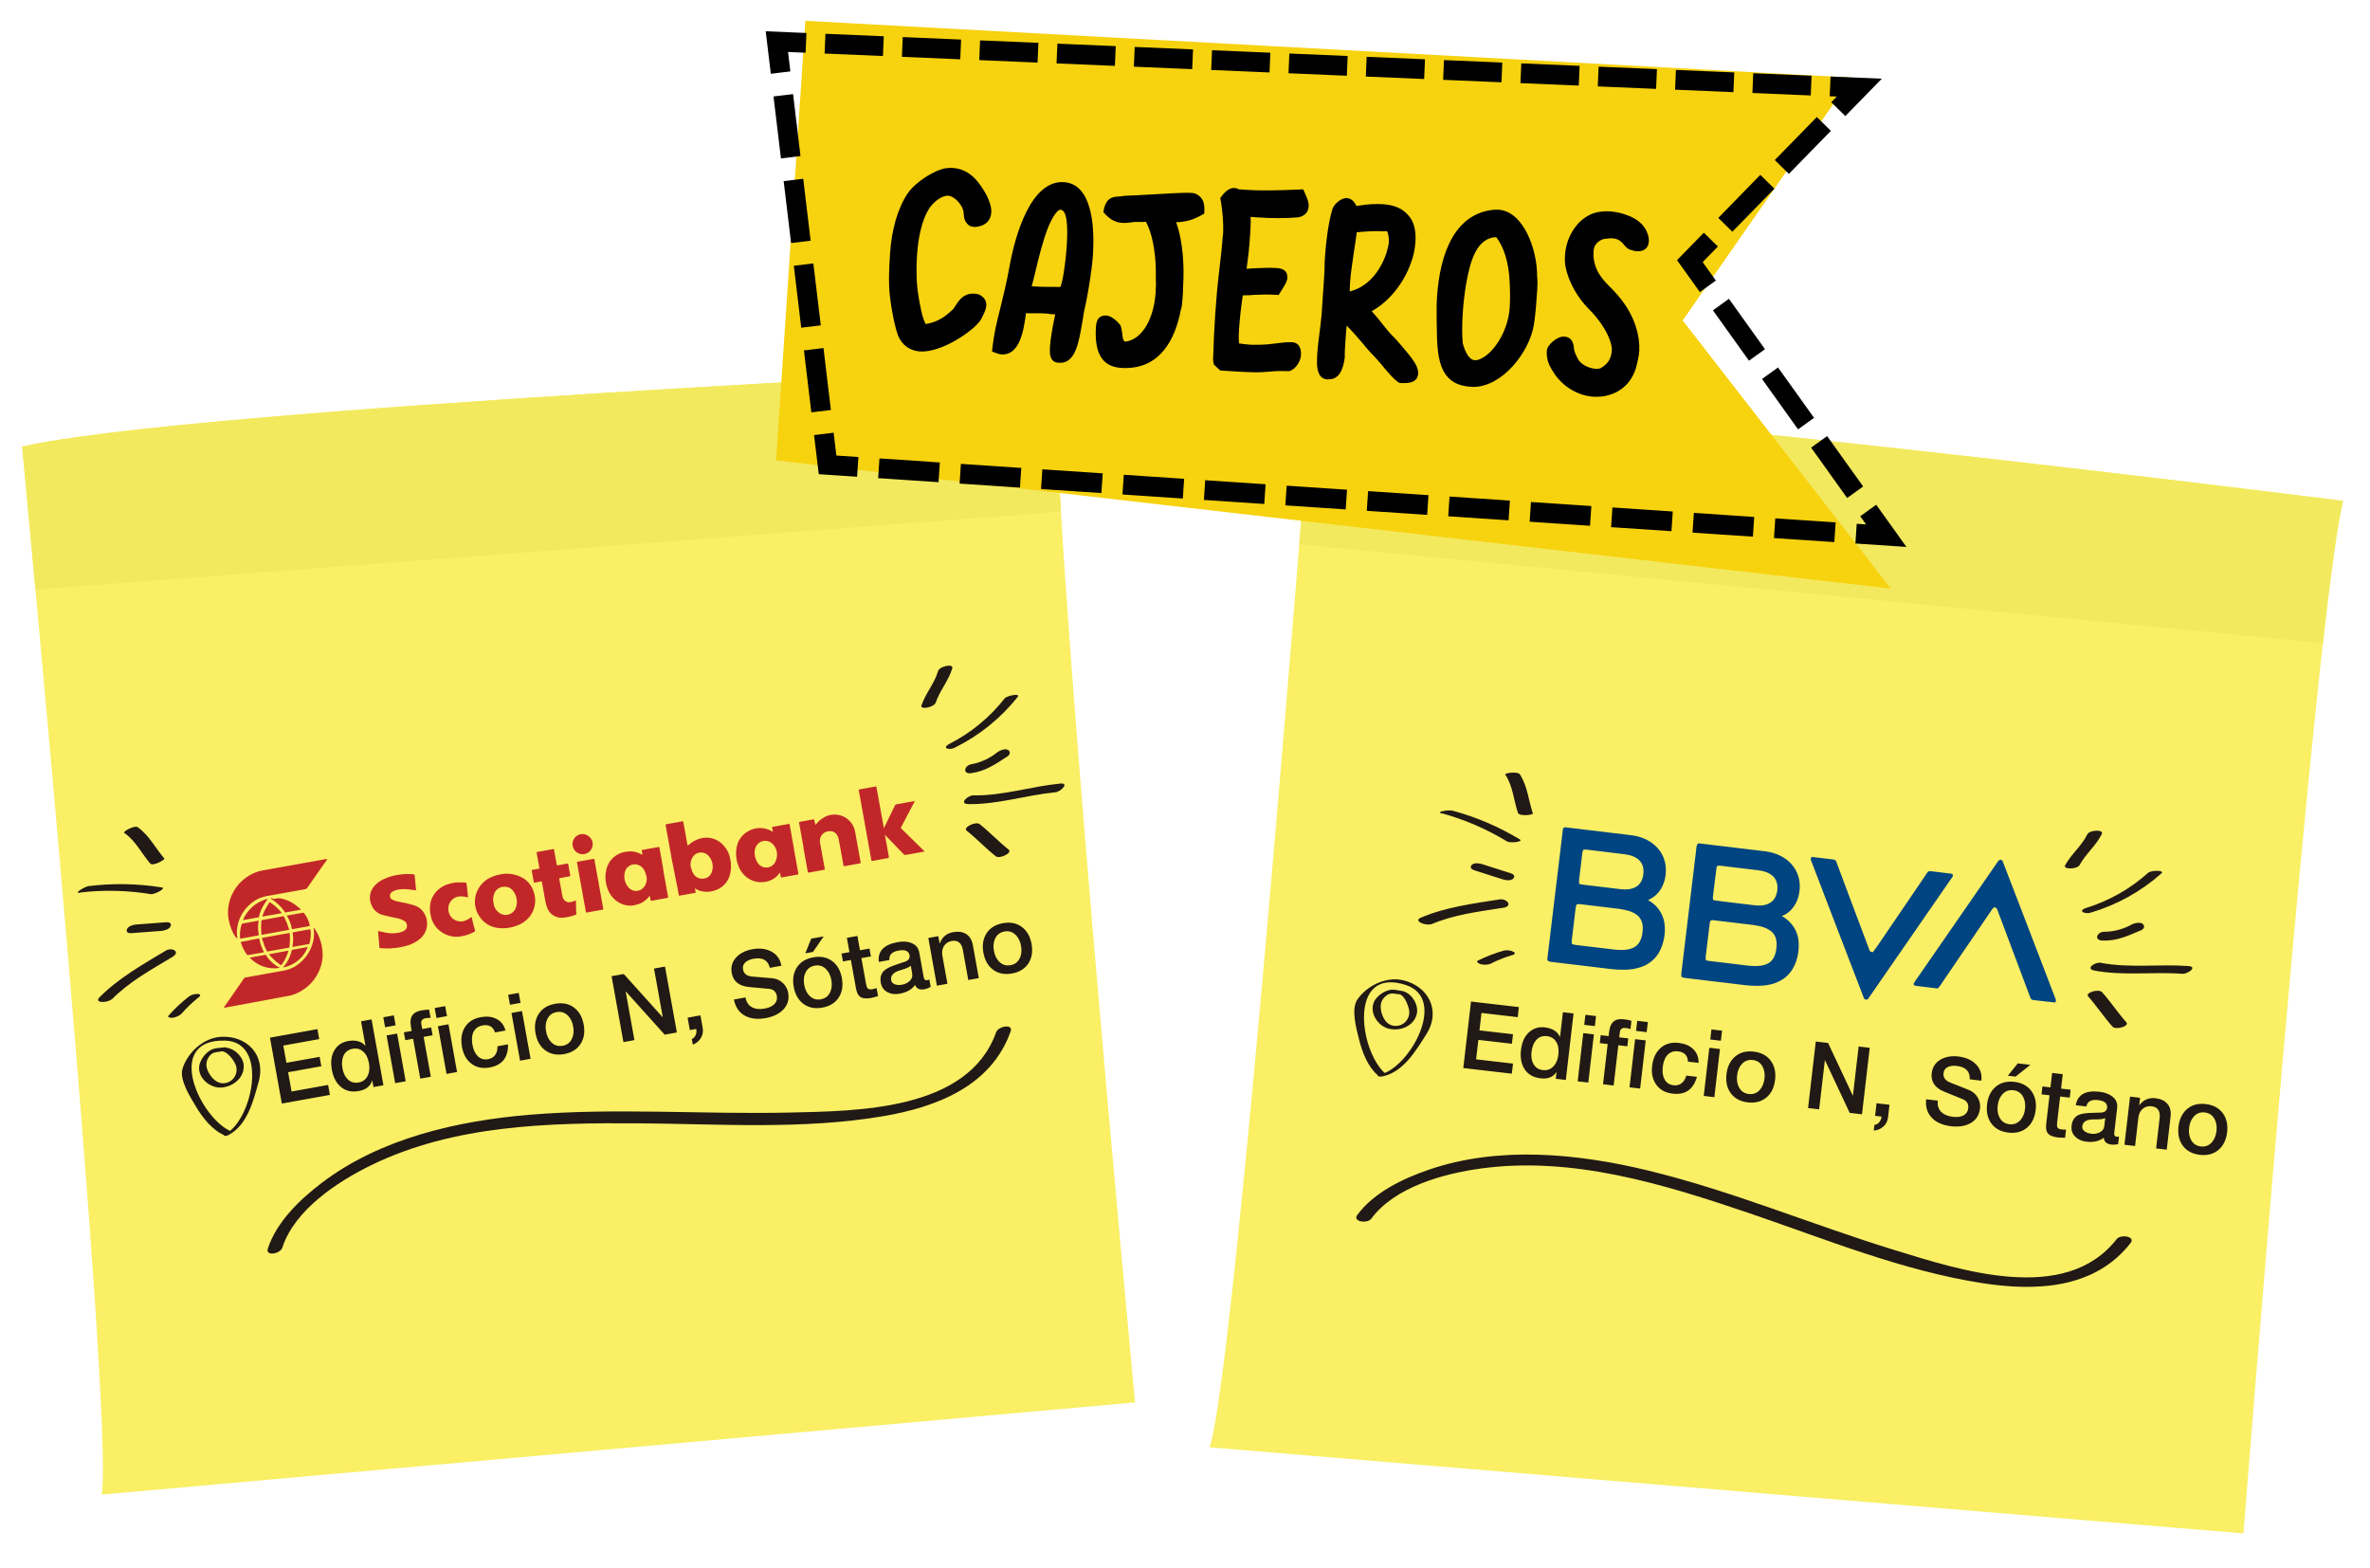 <svg xmlns="http://www.w3.org/2000/svg" width="455" height="301" fill="none" viewBox="0 0 455 301">
    <g filter="url(#filter0_d)">
        <path fill="#FAEF65" d="M217.913 265.241S201.192 88.397 202.821 66.664c0 0-168.338 7.885-198.576 15.092 0 0 17.683 185.281 15.29 201.176l198.378-17.691z"/>
        <path fill="#F3E95E" d="M203.675 94.224c-.803-13.37-1.175-23.36-.854-27.56 0 0-168.338 7.885-198.563 15.091 0 0 1.022 10.82 2.551 27.431l196.866-14.962z"/>
        <path fill="#211915" d="M54.202 235.524c2.352-7.251 10.592-12.661 16.974-15.788 15.98-7.823 34.255-8.194 51.699-8.077 15.458.124 31.31 1.232 46.628-1.362 10.243-1.731 20.789-5.746 24.52-16.288.536-1.516-2.361-1.019-2.782.165-5.38 15.097-26.664 15.121-39.829 15.42-16.557.371-33.165-.951-49.691.415-13.862 1.155-28.68 4.497-39.966 13.093-4.136 3.14-8.677 7.475-10.332 12.6-.493 1.535 2.389 1.028 2.78-.178M23.872 155.91c2.168 1.503 3.285 3.912 4.968 5.865.526.6 2.891-.74 2.715-.953-1.74-2.016-2.914-4.474-5.14-6.026-.578-.409-2.896.861-2.583 1.117M15.351 167.349c4.517-.529 9.086-.428 13.575.302.678.135 3.038-1.098 2.185-1.273-4.653-.75-9.389-.839-14.066-.265-.61.046-3.042 1.405-1.689 1.302M25.186 175.151l5.795-.44c.557-.042 1.538-.304 1.773-.895.235-.591-.301-.804-.818-.765l-5.796.441c-.557.042-1.524.302-1.76.894-.235.591.288.805.806.765zM21.396 187.924c3.38-3.432 7.568-5.724 11.689-8.198 1.632-.991 0-1.921-1.228-1.241-4.477 2.702-9.045 5.25-12.75 8.973-1.152 1.168 1.59 1.093 2.283.386M34.907 190.54c.923-1.046 1.929-2.014 3.008-2.897.305-.196.834-.61.259-.806-.674-.078-1.353.092-1.911.478-1.387 1.084-2.675 2.289-3.848 3.601-.473.449.479.51.703.48.67-.08 1.297-.371 1.791-.83M179.65 130.867c.784-2.327 2.483-4.19 3.169-6.577.275-.941-2.458-.4-2.733.555-.686 2.373-2.35 4.18-3.181 6.578-.305.903 2.43.389 2.745-.556zM183.4 139.493c4.655-2.322 8.746-5.633 11.988-9.702.596-.752-2.048-.271-2.524.312-2.842 3.614-6.43 6.571-10.519 8.67-1.747.893-.032 1.336 1.055.72zM186.482 144.408c2.647-.281 4.759-1.802 6.934-3.195.484-.303.637-.915.119-1.236-.518-.321-1.464.044-1.96.362-1.418 1.171-3.102 1.976-4.903 2.347-1.459.111-2.079 1.959-.187 1.762M185.907 150.373c5.676.089 11.074-1.722 16.688-2.268 1.048-.08 2.794-1.853.953-1.674-5.601.546-11.038 2.36-16.701 2.27-1.081-.011-2.81 1.641-.94 1.672M185.574 155.467c1.945 1.546 3.645 3.378 5.588 4.911.74.597 3.259-.648 2.493-1.257-1.945-1.546-3.645-3.377-5.589-4.91-.738-.585-3.258.661-2.492 1.256zM54.107 207.862l-2.276-12.649 9.106-1.638.344 1.913-6.891 1.24.596 3.313 6.378-1.148.325 1.807-6.378 1.148.666 3.702 7.016-1.262.344 1.913-9.23 1.661zm11.646-6.723c.155.862.485 1.547.99 2.053.578.567 1.28.776 2.107.627.839-.151 1.433-.611 1.782-1.381.295-.663.363-1.437.203-2.323-.18-1.004-.552-1.748-1.114-2.232-.553-.498-1.22-.677-1.999-.537-.874.158-1.479.626-1.814 1.406-.271.658-.323 1.454-.155 2.387zm5.58-9.435l2.277 12.648-1.913.345-.224-1.24-.035.006c-.33 1.083-1.185 1.749-2.567 1.998-1.393.251-2.553-.028-3.479-.837-.866-.746-1.428-1.84-1.688-3.281-.28-1.559-.085-2.844.587-3.855.584-.885 1.426-1.427 2.524-1.624 1.44-.26 2.543.036 3.305.886l.036-.006-.842-4.677 2.02-.363zm4.533 12.242l-1.649-9.158 2.02-.364 1.648 9.159-2.02.363zm-1.932-10.735l-.345-1.913 2.02-.364.344 1.913-2.02.364zm3.87 2.486l-.27-1.506 1.506-.271-.137-.762c-.192-1.063-.067-1.86.374-2.39.333-.389.888-.654 1.668-.794.65-.117 1.13-.161 1.44-.131l.283 1.577c-.272-.025-.592-.004-.958.062-.661.119-.934.498-.82 1.135l.17.939 1.718-.309.27 1.506-1.718.309 1.377 7.653-2.02.364-1.376-7.653-1.506.271zm7.923 6.475l-1.648-9.159 2.02-.363 1.647 9.158-2.02.364zm-1.932-10.736l-.345-1.913 2.02-.363.344 1.913-2.02.363zm13.257 2.406l-2.02.364c-.37-1.116-1.17-1.564-2.399-1.343-.673.122-1.185.427-1.536.917-.477.671-.603 1.627-.38 2.867.155.862.467 1.543.935 2.044.556.583 1.241.801 2.056.655.59-.107 1.042-.377 1.354-.811.322-.448.471-1.005.449-1.672l2.02-.363c.052 2.526-1.127 4.006-3.536 4.44-1.394.251-2.574-.006-3.54-.771-.921-.712-1.507-1.765-1.758-3.159-.261-1.453-.094-2.69.503-3.712.633-1.089 1.676-1.764 3.128-2.026 1.122-.202 2.098-.097 2.928.315.91.446 1.508 1.198 1.796 2.255zm2.792 5.789l-1.648-9.159 2.019-.363 1.648 9.159-2.02.363zm-1.932-10.735l-.345-1.913 2.02-.364.344 1.913-2.02.364zm10.108 7.874c.85-.153 1.45-.615 1.799-1.385.307-.664.381-1.44.222-2.326-.158-.874-.496-1.569-1.016-2.085-.595-.6-1.318-.823-2.169-.67-.85.153-1.45.614-1.799 1.384-.307.665-.382 1.435-.225 2.309.16.885.499 1.586 1.019 2.103.596.6 1.319.823 2.169.67zm.287 1.594c-1.441.26-2.662.01-3.665-.748-.96-.73-1.57-1.815-1.829-3.256-.257-1.429-.058-2.66.597-3.692.666-1.046 1.719-1.699 3.159-1.959 1.441-.259 2.663-.009 3.665.749.96.73 1.569 1.809 1.826 3.238.26 1.441.066 2.671-.58 3.689-.674 1.06-1.732 1.72-3.173 1.979zm11.383-2.304l-2.276-12.649 2.339-.421 7.452 8.279.035-.006-1.677-9.319 2.108-.379 2.277 12.649-2.339.421-7.431-8.265-.053.01 1.674 9.3-2.109.38zm12.75-2.295l-.431-2.391 2.463-.443.43 2.391c.13.721.015 1.369-.345 1.946-.345.587-.86 1.014-1.543 1.284l-.194-1.081c.361-.162.612-.427.753-.794.144-.355.173-.732.089-1.132l-1.222.22zm8.464-5.876l2.215-.398c.166.921.604 1.562 1.315 1.921.629.314 1.422.384 2.379.212.91-.163 1.564-.488 1.964-.975.34-.415.462-.888.367-1.419-.14-.78-.582-1.237-1.326-1.371-.101-.019-1.421-.141-3.961-.366-1.958-.172-3.083-1.073-3.376-2.703-.215-1.193.1-2.219.945-3.078.754-.758 1.757-1.249 3.009-1.475 1.382-.248 2.583-.111 3.604.413 1.09.572 1.749 1.489 1.977 2.753l-2.215.399c-.362-1.472-1.405-2.052-3.13-1.742-.614.111-1.107.316-1.48.614-.467.389-.648.873-.544 1.452.147.814.746 1.267 1.799 1.358 1.051.08 2.326.185 3.825.318.834.094 1.532.419 2.096.976.506.507.821 1.108.947 1.805.238 1.323-.105 2.433-1.029 3.331-.799.778-1.895 1.292-3.288 1.543-1.536.276-2.835.138-3.897-.415-1.17-.606-1.902-1.657-2.196-3.153zm16.681-.039c.85-.153 1.45-.614 1.799-1.384.307-.665.381-1.44.222-2.326-.157-.874-.496-1.569-1.015-2.085-.596-.6-1.319-.824-2.17-.671-.85.153-1.45.615-1.799 1.385-.307.665-.382 1.434-.224 2.308.159.886.498 1.587 1.018 2.103.596.6 1.319.823 2.169.67zm.287 1.595c-1.441.259-2.662.009-3.665-.749-.96-.729-1.57-1.815-1.829-3.255-.257-1.43-.058-2.66.597-3.693.666-1.046 1.719-1.699 3.16-1.958 1.44-.259 2.662-.01 3.664.749.96.729 1.569 1.808 1.826 3.237.26 1.441.066 2.671-.579 3.689-.675 1.061-1.733 1.72-3.174 1.98zm-3.266-10.423l1.139-2.82 2.392-.43-2.06 2.986-1.471.264zm7.226 1.553l-.271-1.506 1.523-.274-.494-2.746 2.02-.363.494 2.746 1.824-.329.271 1.506-1.824.329.88 4.889c.085.472.188.777.31.913.168.19.465.246.89.17.378-.068.657-.143.838-.224l.28 1.559c-.873.23-1.303.344-1.291.342-.992.178-1.714.101-2.164-.233-.378-.273-.642-.823-.79-1.65l-.973-5.403-1.523.274zm13.294 2.326l-.271-1.505c-.23.212-.586.404-1.067.576l-1.314.419c-1.065.387-1.522.993-1.374 1.82.073.402.352.668.839.8.372.104.783.115 1.232.035.543-.098 1.01-.316 1.4-.655.474-.414.659-.911.555-1.49zm1.36-4.03l.848 4.712c.082.461.283.662.602.605.189-.034.352-.076.49-.125l.252 1.4c-.41.232-.821.385-1.234.46-.898.161-1.484-.117-1.76-.836-.622.88-1.612 1.442-2.97 1.687-.886.159-1.653.066-2.3-.281-.725-.37-1.164-.98-1.317-1.83-.183-1.016.063-1.816.738-2.401.412-.354 1.17-.716 2.274-1.085l1.862-.628c.525-.265.742-.652.651-1.16-.149-.827-.855-1.126-2.119-.899-1.263.228-1.85.833-1.758 1.816l-2.019.364c-.248-2.053.957-3.318 3.614-3.797 1.004-.18 1.873-.129 2.607.153.864.332 1.377.947 1.539 1.845zm3.387 6.358l-1.648-9.158 1.913-.345.243 1.347.041.029c.454-1.204 1.307-1.918 2.559-2.143 1.016-.183 1.855-.06 2.518.37.674.427 1.103 1.148 1.285 2.164l1.132 6.289-2.019.363-1.037-5.757c-.246-1.37-.966-1.948-2.159-1.733-.661.119-1.157.446-1.487.981-.319.533-.417 1.142-.294 1.827l.973 5.403-2.02.363zm14.129-3.932c.85-.153 1.45-.615 1.799-1.385.307-.665.381-1.44.222-2.326-.157-.874-.496-1.569-1.016-2.085-.595-.6-1.318-.823-2.169-.67-.85.153-1.45.614-1.799 1.384-.307.665-.382 1.435-.225 2.309.16.885.499 1.586 1.019 2.102.596.6 1.319.824 2.169.671zm.287 1.594c-1.441.26-2.662.01-3.665-.749-.96-.729-1.57-1.814-1.829-3.255-.257-1.429-.058-2.66.597-3.692.666-1.047 1.719-1.699 3.16-1.959 1.44-.259 2.662-.009 3.664.749.96.73 1.569 1.809 1.826 3.238.26 1.441.066 2.67-.579 3.689-.675 1.06-1.733 1.72-3.174 1.979z"/>
        <path fill="#C12729" fill-rule="evenodd" d="M43.001 189.484c-.003-.035.001-.071.013-.105.011-.033.03-.064.054-.09l3.75-5.42c.032-.057.078-.106.133-.143.055-.036.118-.059.184-.066l7.273-1.309c1.134-.191 2.196-.68 3.078-1.418 1.378-1.106 2.324-2.66 2.674-4.393.145-.673.174-1.365.089-2.048-.015-.146-.041-.291-.078-.433.113.091.208.201.282.325.45.658.799 1.38 1.035 2.141.209.635.347 1.292.414 1.958.13 1.135-.012 2.285-.412 3.356-.39 1.085-.997 2.079-1.786 2.921-.789.841-1.742 1.511-2.8 1.968-.263.117-.536.21-.815.279-.05.01-.094.036-.128.074L43 189.484zM177.454 159.486l-3.592.647c-.06.014-.123.013-.181-.005-.059-.018-.112-.052-.153-.098-1.151-1.205-2.311-2.398-3.483-3.6l-.161-.164c-.06.062.019.109.028.158l.735 4.084c.029.158-.014.206-.171.234l-2.953.531c-.177.032-.215-.012-.243-.169l-2.393-13.296c-.032-.178.008-.236.185-.268l2.953-.531c.167-.03.225.01.255.178l1.373 7.627c-.01.051 0 .104.027.148.069-.013.082-.106.113-.163.666-1.38 1.344-2.751 2.008-4.141.025-.067.068-.126.125-.17.056-.045.124-.072.196-.081l3.513-.632-.179.357-2.444 4.657c-.068.134-.075.206.056.315 1.441 1.397 2.861 2.797 4.282 4.198 0 0 .082.117.162.113l-.058.071zM128.998 161.124l-1.193-6.633c-.034-.187-.041-.226.185-.267l2.953-.531c.157-.029.216-.039.255.177l.758 4.212c.052.286.052.286.283.102.567-.511 1.234-.898 1.96-1.135.828-.287 1.724-.317 2.571-.087.846.23 1.603.71 2.172 1.377.645.697 1.073 1.566 1.233 2.501.25 1.042.229 2.13-.061 3.161-.193.695-.559 1.33-1.063 1.845-.504.515-1.131.895-1.821 1.103-.945.335-1.975.349-2.929.039-.254-.087-.497-.203-.723-.347 0 0-.091-.106-.152-.054-.062.051.016.088.024.137l.094.522c.032.177.027.148-.111.173l-2.952.531c-.119.021-.149-.034-.167-.133l-.223-1.24-1.093-5.453zm3.702 1.488c.05.355.17.696.354 1.004.177.366.467.666.826.857.36.191.77.263 1.173.205.354-.024.692-.151.973-.366s.493-.508.608-.843c.199-.52.252-1.085.153-1.633s-.345-1.059-.712-1.477c-.191-.234-.434-.42-.71-.542-.276-.123-.577-.178-.878-.161-.302.016-.595.104-.856.256-.261.152-.482.363-.645.617-.195.307-.326.652-.383 1.011-.058.36-.041.728.048 1.081M62.804 161.027c-.471.654-.945 1.298-1.405 1.96l-2.42 3.483c-.04.063-.094.116-.158.156-.063.039-.134.064-.208.073l-7.254 1.305c-1.26.197-2.435.761-3.376 1.624-.728.633-1.325 1.403-1.755 2.267-.43.864-.686 1.804-.753 2.766-.025.458 0 .917.074 1.369.023.073.037.15.04.226-.304-.285-.557-.621-.747-.993-.356-.663-.623-1.37-.795-2.102-.278-.979-.348-2.004-.207-3.011.193-1.453.766-2.83 1.662-3.99.896-1.16 2.082-2.064 3.439-2.618.455-.202.935-.343 1.428-.42l12.361-2.224.013.069M79.827 166.925c-.499-.063-.97-.14-1.434-.179-.736-.095-1.483-.064-2.209.093-.335.082-.653.222-.941.413-.126.082-.228.196-.296.331-.067.134-.098.284-.088.435.009.15.058.295.142.42.084.125.2.225.335.291.409.194.844.328 1.29.398.928.156 1.844.368 2.746.633.515.14.99.396 1.39.749.4.352.714.792.917 1.285.32.723.406 1.529.245 2.304-.161.774-.562 1.479-1.145 2.014-.704.625-1.535 1.094-2.435 1.373-1.731.526-3.548.708-5.35.536-.147.026-.147-.086-.158-.206-.08-1.001-.168-2.002-.246-3.003-.008-.023-.012-.046-.013-.069l1.362.283c.863.2 1.76.212 2.628.035.333-.065.655-.177.956-.334.184-.09.34-.23.45-.404.109-.174.167-.374.168-.58.001-.205-.055-.407-.162-.581-.108-.175-.262-.317-.446-.409-.447-.243-.93-.413-1.432-.504-.844-.173-1.69-.356-2.52-.563-.514-.113-.992-.353-1.39-.699-.397-.345-.702-.785-.886-1.279-.272-.603-.36-1.273-.251-1.925.108-.653.408-1.259.862-1.741.47-.514 1.038-.93 1.67-1.225 1.016-.487 2.107-.797 3.228-.916.866-.132 1.746-.144 2.615-.034.08-.014.157.023.168.143.09.949.181 1.908.284 2.875M127.416 163.512l.835 4.636c.03.167.037.207-.17.244l-2.953.531c-.167.03-.207-.024-.232-.161l-.115-.64c-.039-.217-.023-.128-.138-.036-.116.092-.209.251-.32.372-.574.618-1.322 1.047-2.146 1.23-.652.204-1.345.238-2.014.098-.774-.166-1.493-.524-2.092-1.041-.6-.518-1.059-1.177-1.337-1.918-.497-1.158-.625-2.441-.366-3.674.167-.949.639-1.817 1.344-2.474.705-.657 1.605-1.066 2.563-1.165.984-.167 1.995.01 2.864.501 0 0 .098.094.154.063.055-.03.028-.127.017-.186l-.104-.58c-.016-.089-.021-.118.097-.14l3.129-.563c.178-.032.158.084.175.182l.654 3.632.155 1.089zm-3.366.606c-.085-.578-.338-1.119-.727-1.556-.216-.228-.482-.401-.778-.507-.295-.106-.612-.141-.923-.101-.312.039-.61.151-.87.327-.26.175-.475.41-.628.684-.252.585-.326 1.231-.214 1.857.113.627.408 1.207.848 1.667.198.197.436.348.699.443.262.096.542.133.82.109.279-.024.548-.108.79-.247.243-.139.452-.329.613-.557.218-.3.368-.644.439-1.007.071-.364.063-.739-.026-1.099M152.424 159.012l.836 4.645c.032.178-.01.226-.178.256l-2.952.531c-.148.027-.206-.013-.241-.149-.034-.137-.072-.404-.108-.601l-.025-.138c-.003-.019-.088.016-.117.082-.237.339-.526.638-.856.886-.671.482-1.46.771-2.283.836-.822.066-1.647-.094-2.385-.463-.573-.289-1.081-.69-1.495-1.179-.415-.49-.727-1.057-.918-1.669-.389-1.051-.488-2.188-.287-3.291.099-.669.353-1.306.742-1.859.39-.554.903-1.008 1.499-1.328.691-.402 1.477-.612 2.276-.607.8.004 1.583.222 2.27.632 0 0 .106.082.17.04.063-.042-.018-.098-.027-.147l-.104-.581c-.036-.197-.027-.148.111-.172l3.081-.555c.167-.03.155.074.173.172l.837 4.656-.019.003zm-7.505 1.208c.077.571.3 1.112.648 1.57.222.291.522.514.865.641.343.127.715.154 1.073.078.332-.065.64-.217.893-.442.253-.224.441-.512.544-.833.223-.514.294-1.082.203-1.635-.09-.553-.338-1.068-.713-1.484-.201-.234-.453-.418-.736-.539-.284-.12-.591-.173-.899-.155-.307.018-.607.106-.874.259-.268.153-.497.365-.669.621-.342.566-.463 1.239-.34 1.89M95.946 163.892c1.342-.304 2.747-.149 3.991.44.574.255 1.089.626 1.512 1.091.423.464.745 1.011.945 1.607.308.77.42 1.605.325 2.429-.095.824-.393 1.611-.868 2.292-.668.924-1.611 1.613-2.694 1.968-1.13.443-2.356.59-3.56.427-.725-.079-1.423-.322-2.041-.708-.619-.387-1.142-.908-1.531-1.524-.459-.681-.743-1.463-.828-2.279-.085-.815.033-1.64.341-2.399.272-.663.675-1.264 1.186-1.766.51-.502 1.117-.896 1.784-1.156.46-.198.944-.339 1.438-.422zm-1.185 5.497c.014.177.045.351.094.522.212.658.676 1.206 1.29 1.525.27.135.565.21.866.22.302.01.601-.046.879-.164.277-.117.526-.294.728-.517.203-.223.354-.488.445-.775.17-.51.214-1.054.131-1.585-.083-.531-.292-1.035-.61-1.469-.184-.297-.447-.537-.758-.696-.312-.159-.66-.23-1.01-.205-.377-.01-.75.088-1.075.281-.325.193-.589.475-.76.812-.316.643-.396 1.376-.226 2.072M154.264 158.681l-.839-4.665c-.03-.167-.039-.217.168-.254l2.519-.453c.148-.027.197-.036.229.141.032.178.09.502.185.749l.025.138c.006.03.089-.016.116-.092.393-.525.893-.961 1.466-1.28.456-.279.964-.465 1.493-.544.529-.08 1.068-.054 1.586.079.519.132 1.005.367 1.431.69.426.324.783.729 1.049 1.193.242.419.407.878.488 1.355l1.041 5.787c.027.148.036.197-.151.231l-2.903.522c-.187.034-.218-.022-.246-.179l-.861-4.783c-.044-.305-.139-.6-.279-.875-.145-.296-.379-.539-.67-.695-.29-.155-.623-.215-.949-.172-.262.01-.519.075-.754.192-.234.118-.441.284-.605.488-.165.204-.284.441-.349.695-.065.254-.075.519-.029.777l.285 1.585.62 3.444c.029.158.038.207-.169.244l-2.864.515c-.158.029-.196-.015-.223-.163l-.839-4.665M110.565 168.851c.017.719.031 1.417.045 2.116.007.096.024.192.052.285.046.256-.068.358-.291.418-.763.273-1.557.45-2.364.527-.643.044-1.282-.125-1.819-.479-.538-.355-.944-.877-1.156-1.485-.152-.415-.267-.844-.342-1.279l-.638-3.544c-.03-.167-.037-.206-.243-.169l-1.132.204c-.128.023-.177.032-.208-.136l-.384-2.136c-.025-.137.033-.158.151-.179l1.161-.209c.148-.027.177-.032.145-.209l-.501-2.785c-.03-.168-.039-.217.17-.244l2.952-.532c.148-.026.177-.031.211.156l.498 2.765c.032.177.04.227.265.176l1.742-.314c.128-.023.187-.033.217.134l.377 2.096c.025.138.034.187-.153.221l-1.762.317c-.157.028-.216.039-.169.244l.567 3.149c.029.163.078.321.145.472.107.273.307.499.565.639.257.14.556.184.843.124.284-.036.561-.117.82-.239l.254-.117M90.549 172.017c.163.905.427 1.752.642 2.607.01.024.015.049.015.075 0 .025-.005.051-.015.074-.01.024-.024.045-.043.063-.018.018-.04.032-.064.041-.756.419-1.575.711-2.425.863-.82.166-1.668.128-2.469-.11-.801-.239-1.531-.67-2.126-1.258-.682-.66-1.147-1.512-1.334-2.442-.227-.847-.258-1.734-.091-2.595.15-.684.45-1.326.876-1.881.427-.554.972-1.008 1.595-1.327.997-.516 2.11-.765 3.233-.724.335 0 .666.032 1.021.029.138-.024.172.051.181.161.153.846.195 1.702.298 2.557.028.158-.06.123-.145.098-.45-.124-.915-.18-1.382-.168-.606.028-1.18.289-1.6.728-.42.438-.655 1.021-.658 1.629-.012.657.238 1.292.694 1.765.375.369.86.607 1.382.678.522.071 1.053-.029 1.513-.285.324-.16.63-.354.912-.58M115.805 170.418c.027.148.036.197-.151.231l-2.953.531c-.148.026-.197.035-.232-.162l-1.685-9.359c-.026-.148-.035-.197.152-.231l2.953-.531c.157-.028.196-.035.23.152l1.686 9.369z" clip-rule="evenodd"/>
        <path fill="#C12729" fill-rule="evenodd" d="M52.862 174.999l-2.49.448c-.108.019-.197.035-.194-.118-.068-.804-.071-1.612-.008-2.417-.002-.079.028-.155.082-.212.054-.058.13-.091.208-.094l3.81-.685c.059-.02.124-.015.18.013.056.028.1.076.12.136.376.753.687 1.536.93 2.342.03.167-.08.116-.15.129l-2.49.448M52.966 175.579l2.46-.442c.138-.025.197-.036.211.155.053.813.033 1.629-.059 2.439.023.128-.047.191-.194.218l-3.937.708c-.138.025-.198-.025-.258-.136-.288-.561-.52-1.149-.692-1.756-.034-.187-.117-.365-.178-.537-.062-.171-.03-.167.117-.193l2.51-.452M113.773 157.768c.055.374-.001.757-.16 1.1-.159.344-.416.633-.737.832-.322.2-.695.301-1.073.291-.379-.01-.746-.13-1.057-.346-.311-.216-.551-.519-.693-.87-.141-.351-.176-.736-.101-1.107.074-.371.256-.712.522-.981.267-.269.606-.454.976-.533.522-.094 1.06.023 1.496.326.435.303.733.766.827 1.288zM46.237 176.191c-.078.014-.137.024-.149-.095-.076-.868.023-1.743.29-2.572.01-.063.043-.12.09-.162.048-.041.11-.066.173-.069l2.864-.515c.137-.025.167-.03.146.136-.146.725-.15 1.471-.011 2.197.081.453.081.453-.361.532l-3.042.548zM48.006 176.472l1.624-.292c.098-.018.138-.025.172.111.115.665.317 1.312.6 1.924.03.167.16.317.247.464.087.147.024.137-.074.155l-2.884.519c-.05.018-.105.019-.156.003-.05-.017-.094-.05-.124-.095-.532-.697-.929-1.487-1.171-2.329-.025-.138.06-.113.13-.125l1.643-.296M55.047 171.781l2.44-.439c.227-.041.452-.031.68-.123.038-.003.077.004.113.021.035.017.065.043.087.075.335.401.602.854.79 1.342.138.307.237.631.295.963.02.108.028.157-.12.184l-3.13.563c-.117.021-.157.028-.185-.129-.155-.886-.487-1.732-.976-2.487M59.403 174.421c.128-.023.187-.034.218.143.103.865.032 1.741-.206 2.578.012.069-.067.083-.126.093l-3.03.546c-.1.018-.129.023-.11-.102.1-.544.143-1.097.13-1.649-.013-.294-.045-.587-.098-.877-.02-.118-.026-.148.122-.174l3.1-.558zM46.645 172.632c.416-1.008 1.066-1.904 1.896-2.613.83-.709 1.815-1.212 2.877-1.467-.2.301-.412.593-.594.879-.525.773-.9 1.636-1.107 2.547.013.069.02.108-.108.131l-2.953.531M59.083 177.842c-.395 1.002-1.04 1.887-1.874 2.571-.834.683-1.828 1.143-2.89 1.334.255-.292.492-.599.709-.92.45-.715.779-1.498.975-2.319-.014-.079.034-.149.152-.17l2.923-.526M47.942 179.847l2.953-.532c.033-.01.068-.009.1.004s.058.036.075.066c.654 1.036 1.578 1.875 2.672 2.425-1.061.184-2.151.097-3.17-.252-1.018-.35-1.932-.951-2.656-1.747M57.718 170.65l-2.835.51c-.035.013-.074.014-.11.002-.035-.012-.065-.036-.085-.069-.668-.994-1.536-1.838-2.549-2.477-.068-.035-.13-.078-.186-.13.158-.028.333-.181.41.079.01.049.088.035.128.028l.315-.057c.573-.135 1.173-.098 1.726.106.89.255 1.72.69 2.435 1.279.202.167.395.335.606.491.079.058.136.14.164.234M55.383 178.507c-.112.423-.262.835-.45 1.23-.225.525-.514 1.021-.862 1.476-.068.073-.112.111-.206.037-.814-.554-1.546-1.219-2.175-1.976-.01-.029-.015-.059-.016-.089l3.709-.678zM52.216 171.64l-1.624.292c-.255.046-.255.046-.17-.213.253-.683.582-1.336.981-1.945.103-.16.206-.321.298-.49.091-.169.074-.095.167-.03.796.507 1.506 1.137 2.104 1.867.134.179.136.189-.09.229l-1.666.29z" clip-rule="evenodd"/>
        <path fill="#211915" d="M44.317 213.188c-6.095-2.704-12.844-17.736-1.101-17.411 8.434.23 5.22 15.115.168 17.873-.926.502.09.502.549.227 3.58-1.956 4.694-6.495 5.718-10.174 1.467-5.233-2.356-8.975-7.286-8.646-3.335.214-6.345 3.021-7.31 6.07-.69 2.157 1.518 5.559 2.565 7.312 1.252 2.101 3.08 4.465 5.375 5.474.375.166 1.471-.63 1.251-.723"/>
        <path fill="#211915" d="M43.134 197.072c-1.064.131-2.184.058-3.071.776-.849.624-1.468 1.511-1.761 2.522-.572 2.471 2.007 4.608 4.26 4.416 2.25-.192 4.274-1.877 4.235-4.126-.03-2.087-2.578-4.108-4.559-3.427-.592.209-1.09.999-.124.663 1.197-.459 2.536 1.332 2.976 2.198.214.381.33.809.334 1.247.005.437-.101.868-.307 1.253-.206.386-.506.713-.872.952s-.787.382-1.223.415c-1.632.131-2.893-1.511-3.3-2.871-.106-.366-.127-.752-.063-1.127.064-.376.213-.733.434-1.043.579-.907 1.289-.913 2.252-1.035.345-.062 1.544-.908.789-.813"/>
    </g>
    <g filter="url(#filter1_d)">
        <path fill="#FAEF65" d="M430.709 290.393s13.803-177.096 19.129-198.229c0 0-167.202-21.052-198.228-19.129 0 0-14.3 185.573-19.379 200.824l198.478 16.534z"/>
        <path fill="#F3E95E" d="M445.96 119.463c1.499-13.311 2.842-23.217 3.878-27.3 0 0-167.203-21.051-198.216-19.127 0 0-.845 10.836-2.182 27.463l196.52 18.964z"/>
        <path fill="#211915" d="M263.267 229.961c4.517-6.141 14.041-8.678 21.083-9.635 17.632-2.389 35.093 3.017 51.611 8.625 14.631 4.989 29.327 11.035 44.682 13.4 10.266 1.585 21.541 1.097 28.403-7.731.987-1.27-1.919-1.712-2.692-.72-9.863 12.633-30.07 5.948-42.658 2.083-15.832-4.864-31.176-11.352-47.292-15.263-13.519-3.272-28.635-4.77-42.055-.168-4.914 1.677-10.591 4.36-13.776 8.702-.952 1.302 1.943 1.728 2.694.707zM289.015 144.74c1.446 2.207 1.576 4.859 2.401 7.301.262.754 2.958.4 2.875.136-.856-2.521-1.021-5.241-2.5-7.514-.382-.597-3.007-.291-2.814.064M276.822 152.14c4.385 1.207 8.581 3.017 12.468 5.379.577.38 3.228.124 2.502-.359-4.03-2.443-8.385-4.304-12.936-5.529-.583-.186-3.347.16-2.054.573M283.006 163.066l5.536 1.768c.533.17 1.539.296 1.98-.163.44-.46.022-.859-.472-1.017l-5.536-1.768c-.533-.17-1.527-.292-1.967.168-.44.459-.035.854.459 1.012zM274.696 173.48c4.422-1.91 9.164-2.462 13.912-3.207 1.885-.306.722-1.78-.672-1.611-5.164.822-10.355 1.467-15.187 3.526-1.506.65 1.063 1.61 1.971 1.216M286.236 180.978c1.247-.622 2.544-1.142 3.875-1.554.357-.068 1.003-.253.543-.651-.595-.325-1.289-.422-1.951-.274-1.692.483-3.338 1.116-4.918 1.892-.607.239.252.653.471.709.651.177 1.341.143 1.972-.096M399.269 162.04c1.171-2.159 3.164-3.703 4.248-5.937.432-.88-2.354-.815-2.787.078-1.083 2.221-3.031 3.717-4.261 5.936-.455.838 2.328.8 2.8-.077zM401.486 171.18c4.984-1.49 9.582-4.052 13.472-7.506.717-.639-1.971-.617-2.54-.124-3.418 3.073-7.459 5.372-11.848 6.74-1.873.581-.26 1.311.916.89zM403.682 176.55c2.656.176 4.997-.961 7.378-1.961.529-.216.785-.792.33-1.197-.456-.405-1.45-.207-1.993.021-1.599.911-3.395 1.416-5.234 1.473-1.456-.141-2.383 1.574-.485 1.704M402.094 182.329c5.577 1.06 11.205.2 16.83.622 1.046.101 3.07-1.347 1.226-1.485-5.612-.421-11.28.435-16.844-.623-1.063-.196-3.049 1.135-1.212 1.486zM400.893 187.291c1.652 1.857 3.013 3.952 4.666 5.795.626.716 3.321-.08 2.67-.811-1.651-1.856-3.012-3.952-4.665-5.795-.627-.702-3.323.094-2.671.811zM280.927 201.044l1.482-12.766 9.19 1.066-.224 1.931-6.955-.807-.388 3.344 6.437.747-.212 1.824-6.437-.747-.433 3.737 7.08.821-.224 1.931-9.316-1.081zm13.093-3.065c-.101.87.017 1.621.355 2.252.389.709 1 1.113 1.835 1.209.846.099 1.548-.17 2.105-.806.474-.549.763-1.271.867-2.165.117-1.013-.023-1.833-.422-2.459-.385-.636-.971-1-1.757-1.092-.882-.102-1.597.172-2.143.821-.451.552-.731 1.298-.84 2.24zm8.073-7.417l-1.482 12.766-1.931-.224.145-1.251-.035-.004c-.629.941-1.641 1.331-3.035 1.17-1.407-.164-2.436-.766-3.089-1.808-.612-.966-.834-2.175-.666-3.629.183-1.574.742-2.747 1.677-3.521.816-.678 1.778-.953 2.887-.824 1.454.168 2.423.77 2.907 1.805l.036.004.547-4.72 2.039.236zm.795 13.031l1.073-9.244 2.038.236-1.073 9.244-2.038-.236zm1.257-10.836l.224-1.931 2.039.237-.224 1.931-2.039-.237zm2.987 3.5l.176-1.52 1.52.176.089-.768c.124-1.073.474-1.8 1.05-2.18.431-.276 1.04-.369 1.826-.277.656.076 1.128.173 1.416.291l-.185 1.591c-.253-.102-.565-.174-.935-.217-.667-.078-1.038.206-1.113.849l-.11.948 1.734.201-.176 1.52-1.734-.201-.897 7.724-2.038-.237.896-7.724-1.519-.176zm5.709 8.49l1.072-9.243 2.039.236-1.073 9.244-2.038-.237zm1.257-10.835l.224-1.931 2.038.237-.224 1.931-2.038-.237zm11.994 6.14l-2.038-.237c-.033-1.176-.669-1.835-1.909-1.979-.679-.079-1.258.065-1.735.433-.651.504-1.049 1.382-1.194 2.634-.101.87 0 1.612.303 2.228.364.718.957 1.125 1.779 1.221.596.069 1.107-.059 1.531-.384.438-.336.742-.826.914-1.471l2.038.237c-.681 2.433-2.238 3.509-4.669 3.227-1.407-.163-2.462-.751-3.166-1.763-.675-.948-.931-2.125-.768-3.532.17-1.466.688-2.602 1.555-3.407.921-.86 2.115-1.205 3.581-1.034 1.132.131 2.036.514 2.712 1.148.741.69 1.097 1.583 1.066 2.679zm.997 6.349l1.072-9.244 2.039.236-1.073 9.244-2.038-.236zm1.257-10.835l.224-1.932 2.039.237-.225 1.931-2.038-.236zm7.397 10.462c.859.099 1.566-.169 2.123-.805.487-.547.782-1.268.885-2.162.103-.882-.02-1.646-.368-2.29-.397-.747-1.024-1.17-1.882-1.269-.859-.1-1.566.168-2.123.804-.487.548-.781 1.263-.883 2.145-.104.894.018 1.663.366 2.307.397.747 1.024 1.17 1.882 1.27zm-.186 1.609c-1.455-.169-2.552-.761-3.292-1.777-.708-.976-.977-2.191-.809-3.646.168-1.442.714-2.562 1.641-3.361.939-.809 2.136-1.129 3.59-.961 1.455.169 2.552.762 3.291 1.778.709.976.979 2.185.812 3.627-.169 1.455-.71 2.576-1.623 3.364-.953.819-2.156 1.145-3.61.976zm11.563 1.088l1.481-12.766 2.36.274 4.738 10.081.036.004 1.091-9.405 2.128.247-1.482 12.766-2.36-.273-4.721-10.062-.054-.006-1.089 9.387-2.128-.247zm12.868 1.493l.28-2.413 2.485.288-.28 2.414c-.084.727-.382 1.314-.893 1.763-.501.461-1.117.722-1.849.782l.127-1.091c.393-.051.71-.232.951-.542.24-.298.377-.651.413-1.058l-1.234-.143zm9.803-3.175l2.235.259c-.108.93.126 1.67.702 2.22.512.482 1.251.78 2.216.892.918.106 1.639-.016 2.163-.366.445-.298.699-.716.761-1.252.092-.787-.199-1.352-.872-1.696-.091-.047-1.32-.546-3.686-1.497-1.824-.731-2.64-1.919-2.449-3.564.139-1.204.738-2.095 1.796-2.673.94-.507 2.042-.687 3.306-.54 1.395.162 2.505.641 3.33 1.437.879.863 1.244 1.932 1.096 3.208l-2.235-.259c.079-1.513-.752-2.371-2.492-2.573-.62-.072-1.152-.019-1.595.159-.559.237-.873.648-.94 1.232-.096.823.347 1.43 1.329 1.822.982.379 2.172.85 3.569 1.41.771.331 1.345.845 1.724 1.541.337.631.465 1.299.384 2.002-.155 1.335-.805 2.298-1.949 2.891-.989.513-2.188.688-3.594.525-1.55-.18-2.753-.688-3.611-1.525-.944-.919-1.34-2.136-1.188-3.653zm15.978 4.79c.858.099 1.566-.169 2.123-.805.486-.548.781-1.268.885-2.162.102-.882-.021-1.646-.369-2.29-.396-.747-1.024-1.17-1.882-1.269-.858-.1-1.566.168-2.123.804-.486.548-.78 1.263-.883 2.145-.103.894.019 1.663.367 2.307.396.747 1.024 1.17 1.882 1.27zm-.187 1.609c-1.454-.169-2.551-.761-3.291-1.777-.708-.976-.978-2.192-.809-3.646.167-1.442.714-2.563 1.64-3.361.94-.809 2.137-1.129 3.591-.961 1.454.169 2.551.761 3.291 1.777.708.977.979 2.186.811 3.628-.168 1.454-.709 2.576-1.622 3.364-.953.819-2.157 1.145-3.611.976zm-.11-10.922l1.906-2.37 2.414.28-2.836 2.263-1.484-.173zm6.467 3.578l.176-1.52 1.538.178.322-2.771 2.038.236-.322 2.772 1.842.214-.176 1.519-1.842-.213-.573 4.935c-.055.476-.044.798.033.964.107.23.374.369.804.419.381.044.67.054.866.028l-.183 1.574c-.902-.033-1.347-.048-1.335-.047-1.001-.116-1.669-.399-2.004-.848-.283-.371-.376-.974-.279-1.808l.633-5.454-1.538-.178zm12.052 6.073l.177-1.519c-.282.136-.678.217-1.188.242l-1.38.021c-1.13.062-1.744.511-1.841 1.345-.047.405.143.742.572 1.009.326.207.715.336 1.168.389.549.064 1.059-.01 1.53-.221.574-.26.895-.682.962-1.266zm2.468-3.464l-.552 4.756c-.054.465.08.716.402.753.191.022.359.03.505.022l-.164 1.413c-.459.104-.897.131-1.314.083-.906-.105-1.387-.541-1.443-1.309-.85.662-1.96.914-3.331.755-.894-.104-1.601-.415-2.121-.935-.587-.563-.83-1.274-.731-2.132.119-1.025.586-1.72 1.402-2.084.497-.221 1.327-.348 2.49-.382l1.965-.062c.579-.102.899-.409.958-.921.097-.835-.492-1.326-1.768-1.474-1.275-.148-2.011.262-2.208 1.23l-2.038-.237c.357-2.036 1.876-2.899 4.558-2.588 1.013.118 1.83.418 2.451.901.731.568 1.044 1.305.939 2.211zm1.403 7.067l1.073-9.244 1.931.224-.158 1.358.032.04c.782-1.02 1.806-1.457 3.069-1.311 1.025.119 1.793.48 2.303 1.083.522.604.723 1.419.604 2.444l-.736 6.347-2.039-.236.674-5.811c.161-1.383-.361-2.144-1.565-2.284-.667-.077-1.237.092-1.708.509-.459.418-.729.972-.809 1.664l-.633 5.453-2.038-.236zm14.662.324c.859.099 1.566-.169 2.123-.805.487-.548.782-1.268.885-2.162.103-.882-.02-1.646-.368-2.29-.397-.747-1.024-1.17-1.882-1.27-.859-.099-1.566.169-2.123.805-.487.548-.781 1.263-.883 2.145-.104.894.018 1.663.366 2.307.397.747 1.024 1.17 1.882 1.27zm-.186 1.609c-1.455-.169-2.552-.761-3.292-1.777-.708-.976-.977-2.192-.809-3.646.168-1.442.714-2.563 1.641-3.361.939-.809 2.136-1.129 3.59-.961 1.455.169 2.552.761 3.291 1.777.709.977.979 2.186.812 3.628-.169 1.454-.71 2.576-1.623 3.364-.953.819-2.156 1.145-3.61.976zM265.97 202.107c-5.052-4.351-7.172-20.694 3.985-16.984 8.006 2.661.622 15.979-5.011 17.157-1.032.213-.059.507.459.376 4.003-.835 6.373-4.858 8.418-8.084 2.918-4.584.341-9.273-4.463-10.384-3.264-.761-6.948 1.057-8.764 3.695-1.283 1.864-.155 5.76.34 7.741.59 2.373 1.666 5.166 3.561 6.795.311.268 1.601-.176 1.417-.329"/>
        <path fill="#211915" d="M269.492 186.338c-1.046-.182-2.107-.577-3.164-.146-.981.346-1.824 1.001-2.401 1.866-1.262 2.199.578 4.99 2.799 5.459 2.221.469 4.626-.56 5.239-2.724.575-2.007-1.269-4.678-3.362-4.598-.638.026-1.343.639-.321.597 1.253-.046 2.004 2.074 2.218 3.005.093.428.076.871-.047 1.291-.124.419-.351.801-.66 1.109-.309.309-.691.535-1.111.658-.42.123-.863.138-1.29.045-1.591-.346-2.323-2.283-2.329-3.703.005-.382.096-.757.266-1.098.171-.341.416-.639.718-.872.816-.701 1.497-.501 2.455-.339.358.041 1.74-.423.99-.55z"/>
        <path fill="#004481" d="M383.609 161.333c.102-.204.339-.222.529-.294l.299.195c3.431 8.864 6.81 17.75 10.223 26.62.095.202-.021.411-.07.609-1.399-.116-2.788-.326-4.183-.476-.259.002-.511-.137-.593-.391-2.023-5.42-4.069-10.833-6.099-16.25-.183-.446-.262-1.051-.802-1.193-.398.232-.623.641-.867 1.017-3.122 4.572-6.239 9.148-9.354 13.726-.204.309-.417.614-.68.875-1.484-.181-2.971-.335-4.452-.545l-.194-.303c.224-.541.618-.981.936-1.464 5.101-7.377 10.204-14.752 15.307-22.126zM300.116 154.98l.324-.159c4.199.495 8.395 1.009 12.593 1.507 1.758.191 3.514.853 4.816 2.089 1.169 1.089 1.893 2.653 1.961 4.263.091 1.781-.426 3.675-1.704 4.956-.475.519-1.095.85-1.7 1.188 1.664.849 2.875 2.536 3.139 4.408.262 1.795-.078 3.666-.865 5.292-.806 1.652-2.382 2.836-4.131 3.286-1.679.481-3.445.41-5.161.243-3.874-.468-7.748-.933-11.621-1.396-.253-.032-.558-.087-.692-.334-.024-.382.057-.76.096-1.138.901-7.484 1.797-14.968 2.698-22.451.074-.587.112-1.177.247-1.754zm3.9 4.15c-.163.189-.227.435-.247.679-.16 1.4-.333 2.796-.5 4.195-.065.559-.181 1.12-.095 1.683.491.151 1.006.185 1.514.246 2.182.261 4.362.526 6.544.786.938.11 1.939.044 2.784-.42.772-.394 1.253-1.22 1.411-2.059.204-.969.135-2.083-.525-2.863-.731-.889-1.895-1.235-2.989-1.376-2.361-.301-4.726-.565-7.088-.861-.268-.028-.543-.076-.809-.01zm-1.328 10.498c-.085.238-.172.479-.196.734-.191 1.669-.398 3.336-.596 5.004-.064.605-.197 1.211-.135 1.822.232.121.481.21.744.228 2.583.296 5.161.628 7.743.919 1.294.079 2.74.119 3.839-.698.94-.735 1.221-1.991 1.29-3.127.081-1.017-.208-2.125-1.019-2.782-.969-.794-2.241-1.043-3.441-1.235-2.492-.307-4.985-.595-7.477-.903-.251-.044-.506-.02-.752.038zM326.079 157.898c4.334.519 8.667 1.039 13.001 1.561 1.964.28 3.923 1.182 5.15 2.801 1.101 1.398 1.505 3.285 1.202 5.038-.241 1.958-1.469 3.893-3.365 4.563 1.796.953 3.104 2.827 3.236 4.895.143 2.061-.32 4.254-1.591 5.911-.995 1.31-2.537 2.087-4.117 2.387-1.408.294-2.855.232-4.277.113-3.919-.475-7.838-.943-11.757-1.413-.245-.037-.48-.111-.716-.182-.048-.204-.101-.412-.067-.622.947-7.891 1.898-15.781 2.84-23.671.08-.479 0-1.082.461-1.381zm3.5 4.427c-.279 1.897-.461 3.807-.711 5.707-.054.264-.03.532.066.782 2.243.341 4.504.553 6.755.843.987.11 1.992.312 2.983.104.93-.168 1.839-.742 2.21-1.653.552-1.209.532-2.825-.423-3.821-.799-.798-1.944-1.096-3.027-1.225-2.412-.294-4.822-.582-7.233-.869-.22-.051-.423.048-.62.132zm-1.329 10.842c-.258 2.032-.485 4.067-.741 6.099-.043.315-.064.634-.059.952l.279.216c2.678.336 5.356.651 8.035.97 1.293.094 2.7.154 3.857-.547.942-.613 1.318-1.778 1.416-2.853.152-1.079-.008-2.329-.858-3.085-.985-.887-2.34-1.142-3.603-1.344-2.588-.311-5.176-.634-7.768-.928-.316-.066-.564.217-.558.52zM347.702 161.218c-.136-.243-.056-.52.127-.711 1.36.169 2.722.326 4.082.492.201.009.377.11.544.216 2.126 5.734 4.297 11.452 6.445 17.177.062.312.383.367.647.414 1.098-1.409 2.03-2.943 3.062-4.403 2.505-3.693 5.04-7.366 7.53-11.071.412-.155.85-.034 1.271.007 1.071.143 2.148.241 3.216.399.296.008.382.405.208.611-5.41 7.829-10.827 15.657-16.244 23.484-.135.032-.269.062-.402.096l-.297-.177c-3.422-8.834-6.785-17.693-10.189-26.534z"/>
    </g>
    <g filter="url(#filter2_d)">
        <path fill="#F7D20F" d="M149 84.383L154.621 0l200.878 10.895-32.453 46.626L363 109 149 84.383z"/>
        <path fill="#000" fill-rule="evenodd" d="M361.277 11.108l-7.006 7.173-2.7-2.655 1.063-1.088-1.359-.058.161-3.79 9.841.418zm-13.646 3.217l-11.199-.476.161-3.79 11.199.476-.161 3.79zm-14.844-.63l-11.199-.477.161-3.79 11.199.476-.161 3.79zm-14.844-.632l-11.199-.476.161-3.79 11.199.476-.161 3.79zm-14.844-.63l-11.199-.477.161-3.79 11.199.476-.161 3.79zm-14.843-.632l-11.2-.476.161-3.79 11.2.476-.161 3.79zm-14.844-.63l-11.199-.477.161-3.79 11.199.476-.161 3.79zm-14.844-.632l-11.199-.476.161-3.79 11.199.476-.161 3.79zm-14.844-.63l-11.199-.477.161-3.79 11.199.476-.161 3.79zm-14.844-.632l-11.199-.476.161-3.79 11.199.476-.161 3.79zm-14.843-.63l-11.2-.477.161-3.79 11.2.476-.161 3.79zm-14.844-.632l-11.199-.476.161-3.79 11.199.476-.161 3.79zm-14.844-.63l-11.199-.477.161-3.79 11.199.476-.161 3.79zm-14.844-.631l-11.199-.476.161-3.79 11.199.475-.161 3.79zm-14.844-.631l-3.376-.144.447 3.73-3.754.453L147 2l7.822.333-.161 3.79zm196.834 15l-8.07 8.26-2.699-2.654 8.069-8.261 2.7 2.655zm-199.241-7.056l1.424 11.892-3.753.454L148.5 14.52l3.754-.454zm188.395 18.159l-8.069 8.26-2.7-2.654 8.07-8.261 2.699 2.655zm-10.845 11.102l-2.922 2.992 2.532 3.54-3.071 2.213-4.386-6.13 5.147-5.27 2.7 2.655zm-175.603-13.01l1.424 11.891-3.754.454-1.424-11.891 3.754-.454zm177.722 23.05l6.918 9.67-3.071 2.212-6.918-9.67 3.071-2.213zm-175.776-6.8l1.425 11.892-3.754.454-1.424-11.892 3.753-.453zM341.35 66.544l6.918 9.67-3.071 2.213-6.918-9.67 3.071-2.213zM158.094 62.82l1.425 11.892-3.754.453-1.424-11.891 3.753-.454zm192.683 16.903l6.918 9.67-3.071 2.212-6.918-9.67 3.071-2.212zm-190.736-.652l.525 4.384 4.232.283-.253 3.785-7.358-.492-.9-7.507 3.754-.453zm200.163 13.829L366 101l-9.794-.655.253-3.785 1.796.12-1.122-1.569 3.071-2.212zm-191.361-8.891l11.589.775-.252 3.785-11.59-.775.253-3.785zm15.634 1.046l11.59.775-.253 3.785-11.589-.775.252-3.785zm15.635 1.046l11.59.775-.253 3.785-11.59-.775.253-3.785zm15.635 1.046l11.589.775-.252 3.785-11.59-.775.253-3.785zm15.634 1.046l11.59.775-.253 3.785-11.589-.775.252-3.785zm15.635 1.046l11.59.775-.253 3.785-11.59-.775.253-3.785zm15.635 1.046l11.589.775-.252 3.785-11.59-.775.253-3.785zm15.634 1.046l11.59.775-.252 3.785-11.59-.775.252-3.785zm15.635 1.046l11.59.775-.253 3.785-11.589-.775.252-3.785zm15.635 1.046l11.589.775-.252 3.785-11.59-.775.253-3.785zm15.635 1.046l11.589.775-.252 3.785-11.59-.775.253-3.785zm15.634 1.046l11.59.775-.253 3.785-11.589-.775.252-3.785z" clip-rule="evenodd"/>
        <path fill="#000" d="M187.044 39.585c2.27-.137 3.168-1.328 3.267-2.812.073-1.102-.466-2.389-.887-3.283-1.376-2.449-3.129-5.02-6.529-5.247-.335-.022-.913-.013-1.351.054-2.337.421-5.859 2.736-7.299 4.853-1.977 2.946-3.076 7.154-3.364 11.465-.186 2.778-.346 5.894.005 8.563.51 3.883 1.053 5.843 1.493 7.172.782 1.976 2.397 2.998 4.217 3.12 4.167.278 10.269-3.932 11.659-6.004.657-1.207 1.057-2.143 1.095-2.717.071-1.054-.415-1.712-1.392-2.21-.376-.121-.664-.14-.903-.157-1.916-.128-2.864 1.108-3.618 2.308-.058.14-.323.508-.479.69-1.44 1.395-3.005 2.493-5.24 2.825-.686-1.249-1.069-3.44-1.411-5.53-.376-2.287-.433-5.033-.257-7.667.227-3.4.93-6.72 2.278-8.892.702-1.155 2.389-2.63 3.73-2.54 1.101.073 2.448 1.51 2.806 2.64.083.198.118.393.146.684.039.868.125 1.74 1.181 2.484l.853.201zm16.299 26.057c3.113.208 3.775-3.933 4.405-7.595.14-.664.239-1.428.329-2.047.607-2.605 1.08-5.364 1.467-8.273.102-.81.214-1.765.271-2.627.423-6.322-.378-13.784-5.55-14.13-6.322-.422-9.382 10.101-10.469 16.282-.533 2.947-1.198 5.693-1.789 8.06-.594 2.413-1.16 4.396-1.556 8.17 1.312.52 1.551.536 1.791.552 3.544.237 4.25-4.575 4.688-7.528l.026-.383c.575.038 1.2.032 1.778.022.674-.003 1.252-.012 2.018.039.24.016.431.029.811.102l1.006.067c-.019.288-.086.572-.15.808-.349 1.613-.738 3.848-.844 5.428-.109 1.629.102 2.797 1.385 3.027l.383.026zm.862-17.213c-.176 1.19-.361 1.804-.553 2.513-.003.048-.051.044-.057.14-1.539-.006-3.369.016-4.854-.084l-.67-.044c.265-1.09.444-1.606.719-2.839.674-2.89 1.457-5.964 2.444-8.496.46-1.124 1.574-3.406 2.388-3.352 1.294.086 1.405 3.461 1.171 6.958-.121 1.82-.339 3.633-.588 5.204zm6.203 10.276c-.32 4.79.98 7.667 4.811 7.923 7.567.505 10.435-5.701 11.467-11.068.243-.754.288-1.424.342-2.239l.077-1.149c.026-.383.003-.77.032-1.2.234-3.497.04-8.513-1.342-12.31 1.782-.025 3.397-.446 5.403-1.659.118-1.772-.096-2.893-1.344-3.65-.415-.268-.75-.29-1.134-.316-1.484-.099-4.53.13-7.378.277-2.366.13-4.589.27-5.358.267l-.971.128c-1.303.057-2.749.105-3.184 3.01 1.249 1.479 2.369 1.987 3.614 2.07.719.048 1.495-.045 2.37-.179.916-.035 1.679.065 2.168-.047 1.206 2.1 1.828 5.75 1.911 8.835l.012 1.973c.039.869.029 1.734-.048 2.883-.304 4.55-2.377 8.934-5.819 9.33-.431-.03-.558-1-.603-1.773-.067-.438-.255-1.22-.255-1.22-.252-.546-1.699-1.941-2.704-2.008-1.15-.077-1.951.398-2.067 2.122zm23.857 8.426c2.012.134 4.502.3 6.52.34 1.201.031 2.025-.058 2.992-.138 1.162-.114 2.414-.127 3.758-.085 1.376-.438 2.156-2.021 2.223-3.027.064-.958-.127-2.414-1.708-2.52-1.101-.073-2.465.173-3.87.32-1.018.124-2.129.194-3.234.168-.24-.016-.387.022-.53.013l-.479-.032c-.719-.048-1.338-.138-2.053-.234-.112-1.21-.08-1.689-.003-2.838.125-1.868.371-4.112.716-6.399 1.009.02 1.156-.019 2.219-.092 1.399-.05 2.414-.127 4.665.023.054-.092.537-.83.594-.97.482-.738 1.019-1.568 1.064-2.238.077-1.15-.453-1.859-2.034-1.964-1.485-.1-2.886 0-4.333.047l-1.449.095c.377-2.765.511-4.055.671-6.45.09-1.34.16-2.394.09-3.505l1.341.09c2.778.185 5.278.208 7.794-.009 1.364-.245 1.948-1.072 2.018-2.126.048-.718-.242-1.411-.491-2.005l-.543-1.24c-3.521.15-7.621.31-10.734.102l-1.629-.11c-.281-.114-.418-.22-.849-.248-.814-.055-1.715.462-2.727 1.934.405 1.855.679 4.952.535 7.108-.012.191-.07.331-.076.427l-.029.431c-.119 1.772-.416 4.062-.659 6.258-.316 2.577-.556 5.447-.729 8.034-.189 2.825-.339 5.798-.384 7.912l-.026.383c-.032.479.032.964.147 1.405l1.222 1.14zm19.455-10.583c-.022.335-.121 1.099-.23 2.005-.208 1.67-.498 3.864-.601 5.396-.054.814-.051 1.488-.039 2.018.077 1.737.68 2.788 1.973 2.874l.387-.022c1.685-.032 2.653-1.555 2.979-4.275-.064-.485.048-2.162.119-3.215.057-.862.121-1.82.237-2.823 1.037 1.032 2.107 2.306 3.134 3.48.754.965 1.606 1.888 2.372 2.661l1.073 1.226c1.2 1.475 2.806 3.363 3.604 3.657 2.299.153 3.439-.348 3.538-1.832.09-1.341-1.206-2.823-1.423-3.174-.709-.914-2.803-3.411-3.483-4.034-.677-.67-1.344-1.485-1.963-2.296-.664-.862-1.287-1.625-2.05-2.446 3.398-1.89 6.237-5.5 7.553-9.357.402-.983.741-2.452.84-3.937.128-1.916-.172-3.908-1.433-5.195-1.251-1.43-2.95-1.929-4.818-2.054-1.341-.09-2.886 0-4.393.236l-.68.099c-.508-1.044-1.105-1.469-1.967-1.527-1.258.109-2.548 1.418-2.708 2.37-.677 2.215-1.163 5.887-1.361 8.856-.039.575-.096 1.437-.083 1.967-.01.865-.052 1.488-.09 2.062l-.487 7.28zm11.663-16.154c.479.032.818.006.917-.035.245.642.389 1.373.341 2.091-.045.67-.291 1.472-.482 2.18-1.249 3.574-3.558 6.45-7.032 7.324-.007-.625.032-1.2.067-1.727.109-1.628.371-3.39.636-5.201.192-1.43.489-2.998.633-4.432 1.501-.14 3.579-.29 4.92-.2zm21.577-4.139c-7.545.602-10.506 8.198-11.075 16.723-.083 1.245-.084 2.688-.077 4.036l.031 1.686c.086 5.2.075 11.117 6.397 11.54l.623.041c5.533-.015 10.735-6.595 11.621-11.923.342-2.238.495-4.537.646-6.788.057-.862.067-1.728-.026-2.504.052-5.096-2.581-12.488-7.418-12.81h-.722zm-3.372 28.88c-.144-.01-.339.025-.483.015-1.436-.096-2.17-2.79-2.282-3.279-.169-1.791-.13-3.81.014-5.964.118-1.772.342-3.682.658-5.537.764-4.23 1.975-8.671 5.739-8.853 1.51 1.881 2.455 5.023 2.598 8.64l.07 1.833c-.016.961.022 1.83-.061 3.075-.317 4.742-3.415 9.345-6.253 10.07zm32.564-24.668c-.338-.696-1.101-2.239-3.876-3.194-.938-.351-2.075-.62-3.176-.693-1.342-.09-2.654.111-3.695.57-2.877 1.3-4.729 4.544-4.944 7.753-.051.766-.054 1.535.089 2.267.607 3.167 2.477 6.13 4.46 8.139 2.212 2.168 4.22 5.237 4.443 7.657l-.025.383c-.093 1.39-.643 2.41-1.898 3.193-.255.223-.692.29-1.219.255-1.293-.086-2.736-.808-3.298-1.76-.428-.798-.897-1.695-.852-2.366-.195-1.408-.782-1.976-1.884-2.05-1.245-.083-3.228 1.516-3.308 2.714-.125 1.867.52 3.017 1.525 4.527 1.845 2.625 4.681 4.114 7.363 4.293 3.304.22 6.58-1.292 7.97-4.808.399-.935.821-2.927.901-4.125.009-.143-.032-.242-.026-.338l.026-.383c-.185-4.438-2.387-8.194-5.455-11.237-1.354-1.341-3.569-3.462-3.332-7.006l.016-.24c.115-1.002.792-1.774 1.922-2.132.68-.099 1.261-.156 1.74-.124 1.197.08 1.779.744 2.222 1.303.402.46.626.715 1.191.898.236.063.706.24 1.137.268 1.149.077 2.283-.329 2.388-1.91.032-.478-.07-1.11-.405-1.854z"/>
    </g>
    <defs>
        <filter id="filter0_d" width="222.031" height="226.437" x=".08" y="64.495" color-interpolation-filters="sRGB" filterUnits="userSpaceOnUse">
            <feFlood flood-opacity="0" result="BackgroundImageFix"/>
            <feColorMatrix in="SourceAlpha" values="0 0 0 0 0 0 0 0 0 0 0 0 0 0 0 0 0 0 127 0"/>
            <feOffset dy="4"/>
            <feGaussianBlur stdDeviation="2"/>
            <feColorMatrix values="0 0 0 0 0 0 0 0 0 0 0 0 0 0 0 0 0 0 0.25 0"/>
            <feBlend in2="BackgroundImageFix" result="effect1_dropShadow"/>
            <feBlend in="SourceGraphic" in2="effect1_dropShadow" result="shape"/>
        </filter>
        <filter id="filter1_d" width="225.816" height="230.117" x="228.23" y="70.87" color-interpolation-filters="sRGB" filterUnits="userSpaceOnUse">
            <feFlood flood-opacity="0" result="BackgroundImageFix"/>
            <feColorMatrix in="SourceAlpha" values="0 0 0 0 0 0 0 0 0 0 0 0 0 0 0 0 0 0 127 0"/>
            <feOffset dy="4"/>
            <feGaussianBlur stdDeviation="2"/>
            <feColorMatrix values="0 0 0 0 0 0 0 0 0 0 0 0 0 0 0 0 0 0 0.25 0"/>
            <feBlend in2="BackgroundImageFix" result="effect1_dropShadow"/>
            <feBlend in="SourceGraphic" in2="effect1_dropShadow" result="shape"/>
        </filter>
        <filter id="filter2_d" width="227" height="117" x="143" y="0" color-interpolation-filters="sRGB" filterUnits="userSpaceOnUse">
            <feFlood flood-opacity="0" result="BackgroundImageFix"/>
            <feColorMatrix in="SourceAlpha" values="0 0 0 0 0 0 0 0 0 0 0 0 0 0 0 0 0 0 127 0"/>
            <feOffset dy="4"/>
            <feGaussianBlur stdDeviation="2"/>
            <feColorMatrix values="0 0 0 0 0 0 0 0 0 0 0 0 0 0 0 0 0 0 0.25 0"/>
            <feBlend in2="BackgroundImageFix" result="effect1_dropShadow"/>
            <feBlend in="SourceGraphic" in2="effect1_dropShadow" result="shape"/>
        </filter>
    </defs>
</svg>
